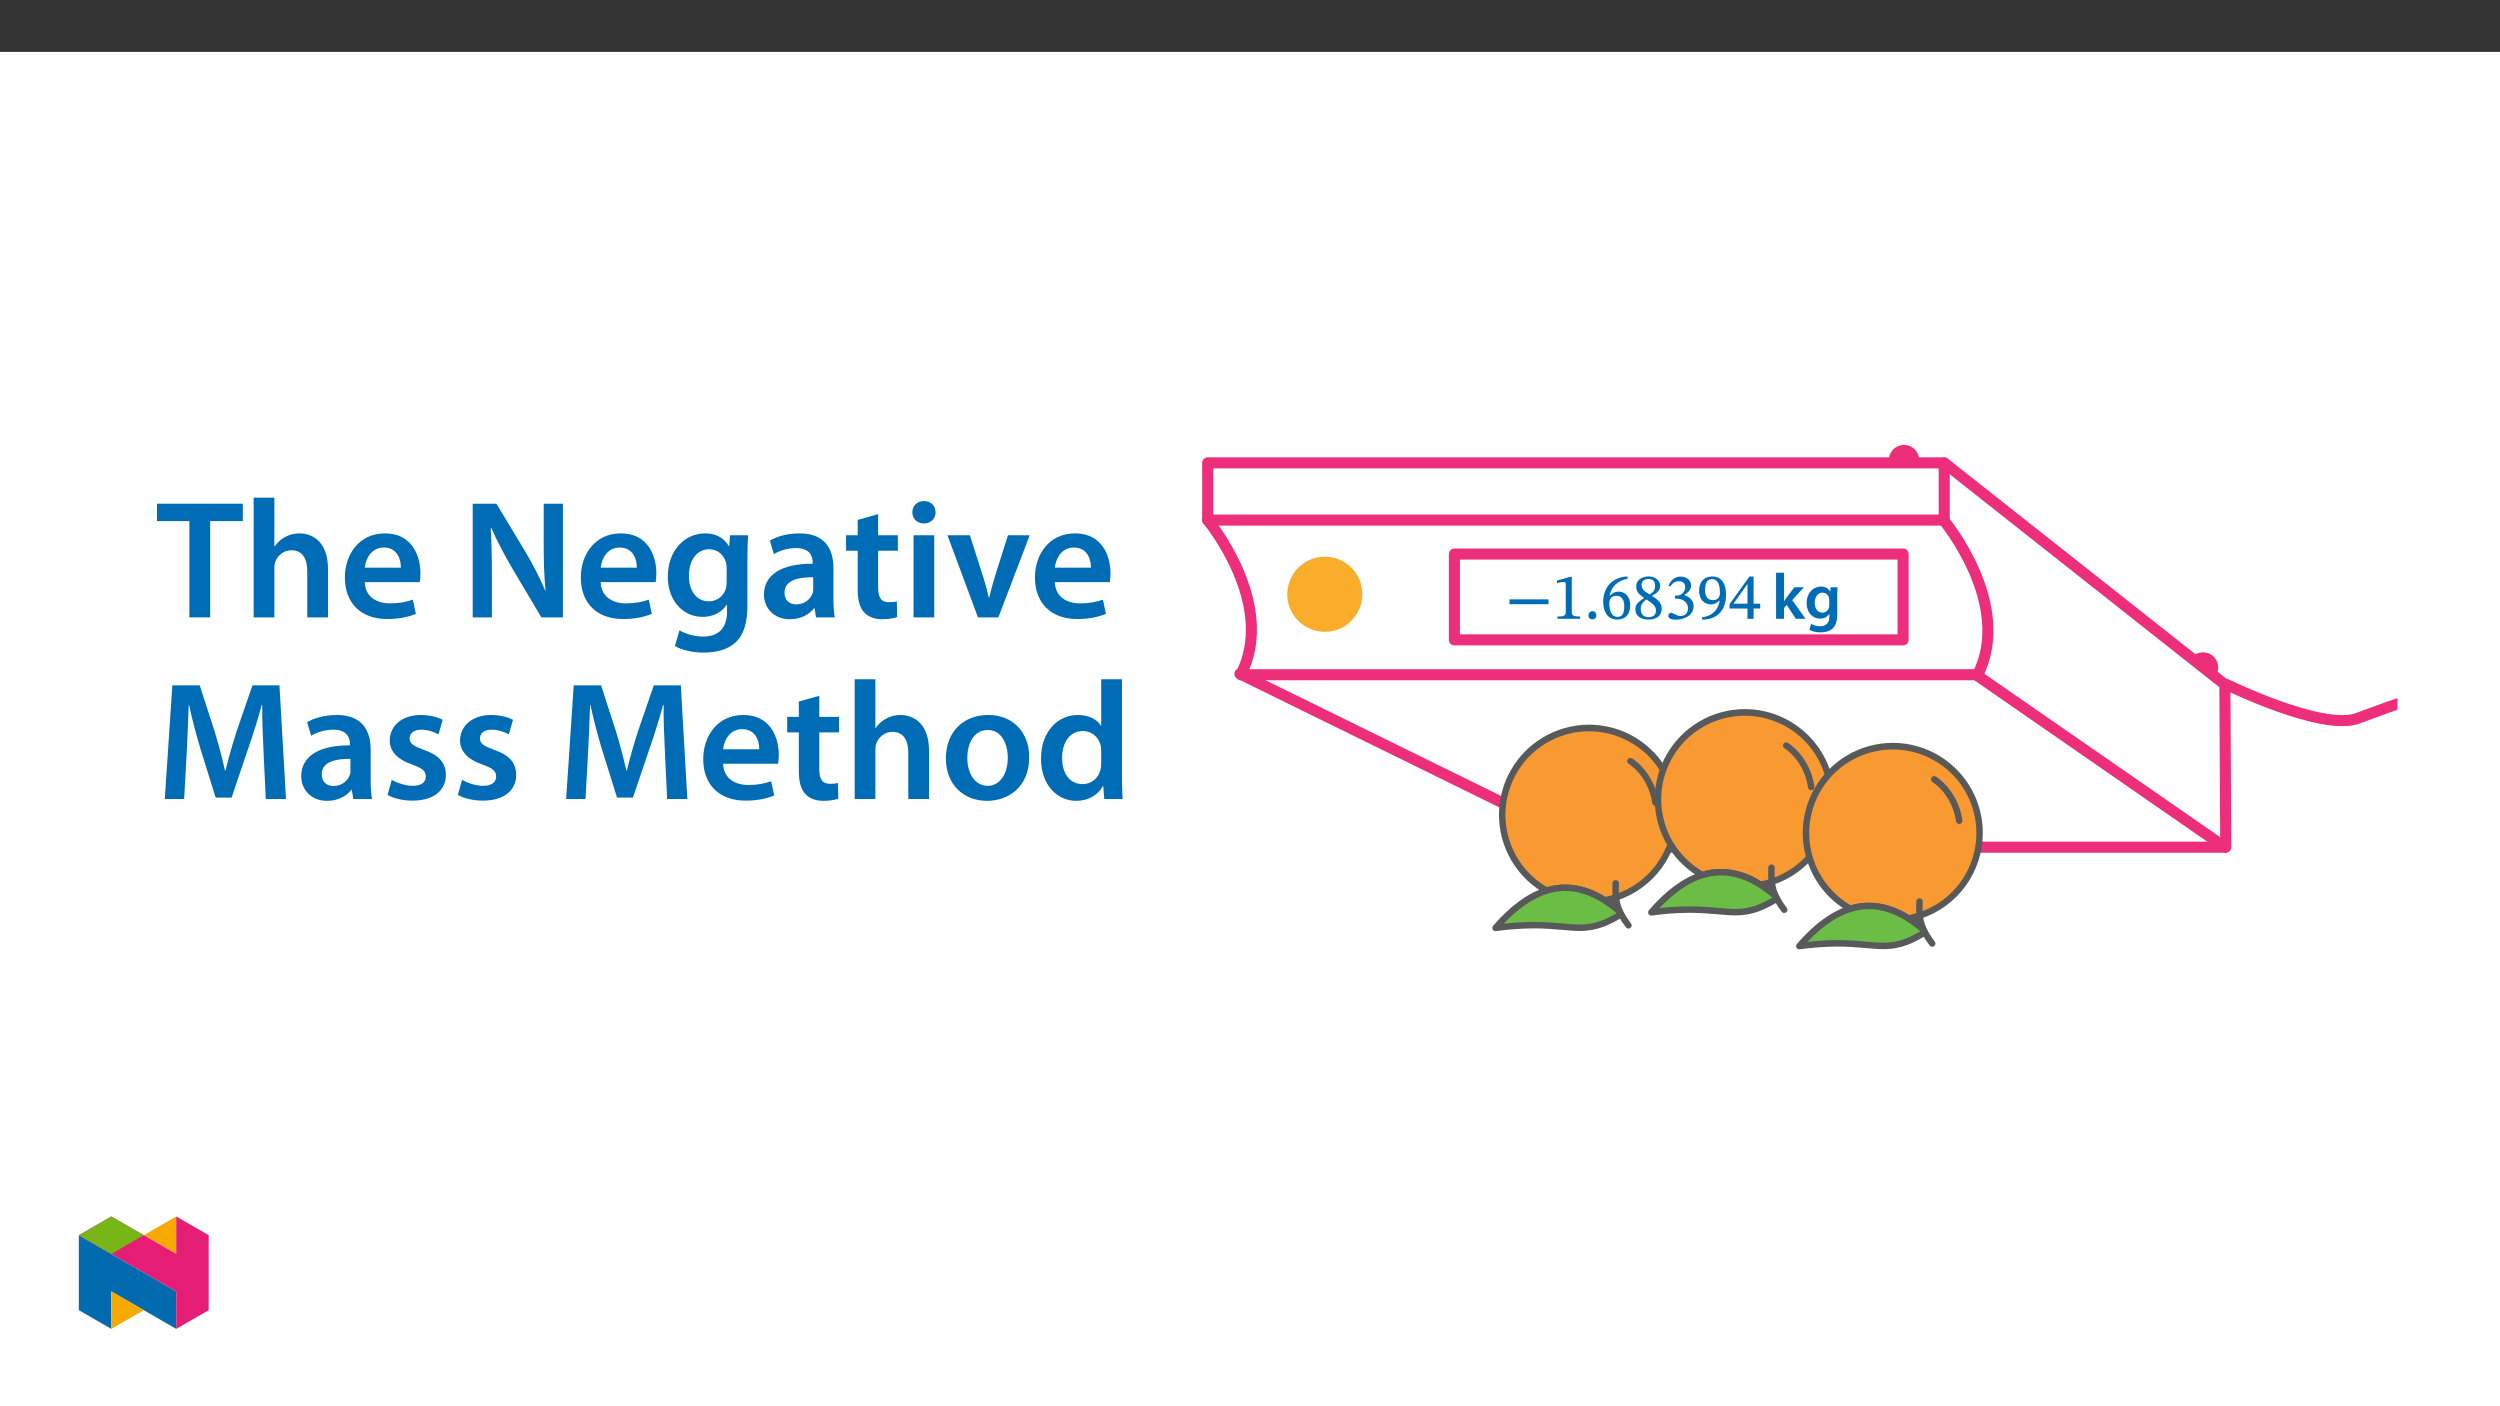 ﻿<?xml version="1.0" encoding="utf-8"?>
<svg xmlns="http://www.w3.org/2000/svg" xmlns:xlink="http://www.w3.org/1999/xlink" viewBox="0 0 960 540" version="1.1">
  <rect x="0" y="0" width="960" height="540" fill="#333333" stroke="none"/>
  <defs>
    <g>
      <symbol overflow="visible" id="glyph0-0">
        <path style="stroke:none;" d="M 8.016 -4.312 L 8.016 -4.703 C 8.016 -7.422 12.031 -9.359 12.031 -13.031 C 12.031 -15.609 9.812 -16.844 7.375 -16.844 C 4.859 -16.844 3.062 -15.312 3.062 -13.297 C 3.062 -12.125 3.609 -11.484 4.406 -11.484 C 5 -11.484 5.578 -11.875 5.578 -12.656 C 5.578 -13.594 5.062 -13.625 5.062 -14.453 C 5.062 -15.219 5.672 -15.719 7.141 -15.719 C 8.734 -15.719 9.656 -14.922 9.656 -12.953 C 9.656 -9.109 6.906 -8.188 6.906 -4.953 L 6.906 -4.234 L 8.016 -4.234 Z M 8.969 -1.266 C 8.969 -2.047 8.391 -2.844 7.516 -2.844 C 6.594 -2.844 5.984 -2.062 5.984 -1.266 C 5.984 -0.453 6.531 0.203 7.5 0.203 C 8.391 0.203 8.969 -0.469 8.969 -1.266 Z M 14.875 4.141 L 14.875 -19.719 L 0.172 -19.719 L 0.172 4.203 L 14.875 4.203 Z M 13.531 2.719 L 1.562 2.719 L 1.562 -18.281 L 13.453 -18.281 L 13.453 2.719 Z M 13.531 2.719 " />
      </symbol>
      <symbol overflow="visible" id="glyph0-1">
        <path style="stroke:none;" d="M 16.438 -5.672 L 16.438 -7.469 L 1.469 -7.469 L 1.469 -5.609 L 16.438 -5.609 Z M 16.438 -5.672 " />
      </symbol>
      <symbol overflow="visible" id="glyph0-2">
        <path style="stroke:none;" d="M 10.656 -0.078 L 10.656 -0.875 C 8.312 -0.875 7.453 -1.219 7.453 -2.438 L 7.453 -16.094 L 6.672 -16.094 L 1.766 -14.688 L 1.766 -13.703 C 2.609 -13.969 3.891 -14.125 4.391 -14.125 C 5 -14.125 5.125 -13.844 5.125 -12.969 L 5.125 -2.438 C 5.125 -1.203 4.328 -0.875 1.922 -0.875 L 1.922 0 L 10.656 0 Z M 10.656 -0.078 " />
      </symbol>
      <symbol overflow="visible" id="glyph0-3">
        <path style="stroke:none;" d="M 4.578 -1.297 C 4.578 -2.109 4.016 -2.938 3.062 -2.938 C 2.141 -2.938 1.516 -2.141 1.516 -1.312 C 1.516 -0.469 2.062 0.203 3.031 0.203 C 4.016 0.203 4.578 -0.516 4.578 -1.297 Z M 4.578 -1.297 " />
      </symbol>
      <symbol overflow="visible" id="glyph0-4">
        <path style="stroke:none;" d="M 10.344 -16.266 C 4.984 -16.047 1.047 -12.484 1.047 -6.469 C 1.047 -2.812 2.734 0.297 6.453 0.297 C 9.594 0.297 11.438 -1.75 11.438 -5.125 C 11.438 -8.391 9.609 -10.453 6.906 -10.453 C 5.609 -10.453 4.625 -9.891 3.641 -8.922 L 3.531 -8.938 C 4.156 -12.484 6.906 -14.844 10.438 -15.359 L 10.359 -16.266 Z M 9.141 -4.938 C 9.141 -1.766 8.219 -0.75 6.547 -0.75 C 4.391 -0.75 3.406 -2.859 3.406 -5.953 C 3.406 -8.125 4.703 -8.844 6.156 -8.844 C 8.219 -8.844 9.141 -7.172 9.141 -4.938 Z M 9.141 -4.938 " />
      </symbol>
      <symbol overflow="visible" id="glyph0-5">
        <path style="stroke:none;" d="M 11.203 -3.812 C 11.203 -5.797 10.281 -7.078 7.391 -8.844 L 7.391 -8.797 C 9.688 -10.062 10.609 -10.938 10.609 -12.75 C 10.609 -14.719 8.672 -16.281 6.203 -16.281 C 3.469 -16.281 1.391 -14.766 1.391 -12.5 C 1.391 -10.812 1.969 -9.734 4.484 -7.969 L 4.484 -8.016 C 2.188 -6.469 1.078 -5.609 1.078 -3.609 C 1.078 -1.078 3.234 0.297 6.125 0.297 C 9.094 0.297 11.203 -1.203 11.203 -3.812 Z M 8.641 -12.797 C 8.641 -11.203 8.172 -10.312 6.578 -9.344 C 4.391 -10.656 3.469 -11.484 3.469 -12.953 C 3.469 -14.469 4.453 -15.297 6.156 -15.297 C 7.75 -15.297 8.641 -14.453 8.641 -12.797 Z M 5.25 -7.5 C 8.266 -5.547 8.984 -4.688 8.984 -3.094 C 8.984 -1.391 7.766 -0.641 6.219 -0.641 C 4.328 -0.641 3.141 -1.562 3.141 -3.812 C 3.141 -5.531 3.906 -6.344 5.312 -7.469 Z M 5.25 -7.5 " />
      </symbol>
      <symbol overflow="visible" id="glyph0-6">
        <path style="stroke:none;" d="M 2.172 -12.422 C 3.016 -13.75 3.906 -14.422 5.406 -14.422 C 6.953 -14.422 7.875 -13.656 7.875 -12.172 C 7.875 -10.156 6.172 -8.891 4.484 -8.891 L 3.938 -8.891 L 3.938 -7.766 L 4.516 -7.766 C 6.906 -7.766 8.938 -6.375 8.938 -4.156 C 8.938 -1.719 7.5 -1.094 5.922 -1.094 C 5.328 -1.094 5 -1.172 3.938 -1.719 C 3.062 -2.172 2.844 -2.312 2.438 -2.312 C 1.797 -2.312 1.391 -1.641 1.391 -1.125 C 1.391 -0.469 2.016 0.328 4.266 0.328 C 7.891 0.328 11.109 -1.5 11.109 -4.906 C 11.109 -7.125 9.391 -8.547 7.453 -9.141 L 7.453 -9.094 C 8.984 -10.094 10.141 -11.062 10.141 -12.781 C 10.141 -14.672 8.625 -16.219 6.078 -16.219 C 4.031 -16.219 2.422 -14.969 1.5 -12.75 L 2.141 -12.375 Z M 2.172 -12.422 " />
      </symbol>
      <symbol overflow="visible" id="glyph0-7">
        <path style="stroke:none;" d="M 2.109 0.328 C 7.625 0.281 11.25 -2.969 11.25 -9.391 C 11.25 -13.078 9.688 -16.266 5.984 -16.266 C 2.844 -16.266 0.891 -14.203 0.891 -10.828 C 0.891 -7.547 2.734 -5.531 5.453 -5.531 C 6.703 -5.531 7.625 -6.078 8.719 -7.047 L 8.797 -7.047 C 8.25 -3.094 5.5 -0.969 2 -0.578 L 2.062 0.344 Z M 3.188 -10.984 C 3.188 -14.172 4.266 -15.25 5.875 -15.25 C 8.062 -15.25 8.891 -13.094 8.891 -9.984 C 8.891 -7.844 7.641 -7.172 6.203 -7.172 C 4.141 -7.172 3.188 -8.672 3.188 -10.984 Z M 3.188 -10.984 " />
      </symbol>
      <symbol overflow="visible" id="glyph0-8">
        <path style="stroke:none;" d="M 12.031 -4.016 L 12.031 -5.828 L 9.484 -5.828 L 9.484 -16.234 L 7.891 -16.234 L 0.25 -5.625 L 0.25 -3.938 L 7.141 -3.938 L 7.141 0 L 9.484 0 L 9.484 -3.938 L 12.031 -3.938 Z M 7.219 -5.828 L 1.75 -5.828 L 1.75 -5.797 L 7.125 -13.344 L 7.141 -13.344 L 7.141 -5.828 Z M 7.219 -5.828 " />
      </symbol>
      <symbol overflow="visible" id="glyph1-0">
        <path style="stroke:none;" d="M 0 0 L 12.453 0 L 12.453 -17.438 L 0 -17.438 Z M 6.219 -9.844 L 2 -16.188 L 10.453 -16.188 Z M 6.969 -8.719 L 11.203 -15.062 L 11.203 -2.359 Z M 2 -1.25 L 6.219 -7.594 L 10.453 -1.25 Z M 1.25 -15.062 L 5.484 -8.719 L 1.25 -2.359 Z M 1.25 -15.062 " />
      </symbol>
      <symbol overflow="visible" id="glyph1-1">
        <path style="stroke:none;" d="M 4.703 -17.688 L 1.641 -17.688 L 1.641 0 L 4.703 0 L 4.703 -4.141 L 5.734 -5.359 L 9.219 0 L 12.969 0 L 7.844 -7.172 L 12.359 -12.125 L 8.672 -12.125 L 5.703 -8.219 C 5.406 -7.797 5.062 -7.266 4.75 -6.797 L 4.703 -6.797 Z M 4.703 -17.688 " />
      </symbol>
      <symbol overflow="visible" id="glyph1-2">
        <path style="stroke:none;" d="M 12.625 -8.641 C 12.625 -10.312 12.672 -11.312 12.734 -12.125 L 10.062 -12.125 L 9.938 -10.516 L 9.891 -10.516 C 9.312 -11.5 8.25 -12.406 6.375 -12.406 C 3.469 -12.406 0.875 -9.984 0.875 -6 C 0.875 -2.562 3.016 -0.078 6.031 -0.078 C 7.641 -0.078 8.859 -0.797 9.562 -1.875 L 9.609 -1.875 L 9.609 -0.828 C 9.609 1.797 8.125 2.844 6.125 2.844 C 4.656 2.844 3.359 2.359 2.594 1.922 L 1.922 4.234 C 2.969 4.859 4.609 5.203 6.156 5.203 C 7.828 5.203 9.594 4.859 10.828 3.734 C 12.109 2.594 12.625 0.766 12.625 -1.766 Z M 9.562 -5.312 C 9.562 -4.953 9.531 -4.531 9.438 -4.234 C 9.094 -3.109 8.094 -2.359 6.953 -2.359 C 5.031 -2.359 3.984 -4.031 3.984 -6.109 C 3.984 -8.562 5.25 -10.062 6.969 -10.062 C 8.266 -10.062 9.141 -9.219 9.469 -8.094 C 9.531 -7.844 9.562 -7.578 9.562 -7.266 Z M 9.562 -5.312 " />
      </symbol>
      <symbol overflow="visible" id="glyph2-0">
        <path style="stroke:none;" d="M 0 0 L 32.375 0 L 32.375 -45.328 L 0 -45.328 Z M 16.188 -25.578 L 5.188 -42.094 L 27.188 -42.094 Z M 18.125 -22.656 L 29.141 -39.172 L 29.141 -6.156 Z M 5.188 -3.234 L 16.188 -19.75 L 27.188 -3.234 Z M 3.234 -39.172 L 14.25 -22.656 L 3.234 -6.156 Z M 3.234 -39.172 " />
      </symbol>
      <symbol overflow="visible" id="glyph2-1">
        <path style="stroke:none;" d="M 12.953 0 L 20.922 0 L 20.922 -36.969 L 33.469 -36.969 L 33.469 -43.641 L 0.516 -43.641 L 0.516 -36.969 L 12.953 -36.969 Z M 12.953 0 " />
      </symbol>
      <symbol overflow="visible" id="glyph2-2">
        <path style="stroke:none;" d="M 4.281 0 L 12.234 0 L 12.234 -18.906 C 12.234 -19.75 12.297 -20.594 12.562 -21.297 C 13.469 -23.703 15.672 -25.766 18.781 -25.766 C 23.188 -25.766 24.859 -22.281 24.859 -17.734 L 24.859 0 L 32.828 0 L 32.828 -18.578 C 32.828 -28.688 27.188 -32.25 21.828 -32.25 C 19.812 -32.25 17.938 -31.734 16.312 -30.828 C 14.703 -29.984 13.344 -28.75 12.375 -27.266 L 12.234 -27.266 L 12.234 -45.969 L 4.281 -45.969 Z M 4.281 0 " />
      </symbol>
      <symbol overflow="visible" id="glyph2-3">
        <path style="stroke:none;" d="M 31.016 -13.531 C 31.141 -14.25 31.281 -15.406 31.281 -16.906 C 31.281 -23.828 27.906 -32.25 17.672 -32.25 C 7.578 -32.25 2.266 -24.016 2.266 -15.281 C 2.266 -5.641 8.281 0.641 18.516 0.641 C 23.047 0.641 26.812 -0.188 29.531 -1.359 L 28.359 -6.797 C 25.906 -5.953 23.312 -5.375 19.625 -5.375 C 14.5 -5.375 10.094 -7.828 9.906 -13.531 Z M 9.906 -19.094 C 10.234 -22.344 12.297 -26.812 17.219 -26.812 C 22.531 -26.812 23.828 -22.016 23.766 -19.094 Z M 9.906 -19.094 " />
      </symbol>
      <symbol overflow="visible" id="glyph2-4">
        <path style="stroke:none;" d="M 11.906 0 L 11.906 -15.609 C 11.906 -22.797 11.781 -28.562 11.453 -34.188 L 11.719 -34.25 C 13.859 -29.328 16.703 -24.016 19.484 -19.234 L 30.891 0 L 39.172 0 L 39.172 -43.641 L 31.797 -43.641 L 31.797 -28.422 C 31.797 -21.75 31.922 -16.125 32.5 -10.297 L 32.375 -10.297 C 30.375 -15.016 27.781 -20.078 24.922 -24.922 L 13.656 -43.641 L 4.531 -43.641 L 4.531 0 Z M 11.906 0 " />
      </symbol>
      <symbol overflow="visible" id="glyph2-5">
        <path style="stroke:none;" d="M 32.828 -22.469 C 32.828 -26.812 32.953 -29.391 33.094 -31.531 L 26.156 -31.531 L 25.828 -27.328 L 25.703 -27.328 C 24.219 -29.922 21.438 -32.25 16.578 -32.25 C 9 -32.25 2.266 -25.969 2.266 -15.609 C 2.266 -6.672 7.828 -0.188 15.672 -0.188 C 19.875 -0.188 23.047 -2.078 24.859 -4.859 L 25 -4.859 L 25 -2.141 C 25 4.656 21.109 7.375 15.922 7.375 C 12.109 7.375 8.734 6.156 6.734 4.984 L 4.984 11 C 7.703 12.625 11.984 13.531 16 13.531 C 20.328 13.531 24.922 12.625 28.172 9.719 C 31.469 6.734 32.828 2 32.828 -4.594 Z M 24.859 -13.797 C 24.859 -12.891 24.797 -11.781 24.547 -11 C 23.641 -8.094 21.047 -6.156 18.062 -6.156 C 13.078 -6.156 10.359 -10.484 10.359 -15.859 C 10.359 -22.281 13.656 -26.156 18.125 -26.156 C 21.5 -26.156 23.766 -23.953 24.609 -21.047 C 24.797 -20.391 24.859 -19.688 24.859 -18.906 Z M 24.859 -13.797 " />
      </symbol>
      <symbol overflow="visible" id="glyph2-6">
        <path style="stroke:none;" d="M 28.75 -18.906 C 28.75 -25.828 25.828 -32.25 15.734 -32.25 C 10.75 -32.25 6.672 -30.891 4.344 -29.469 L 5.891 -24.281 C 8.031 -25.641 11.266 -26.609 14.375 -26.609 C 19.938 -26.609 20.781 -23.188 20.781 -21.109 L 20.781 -20.594 C 9.125 -20.656 2.078 -16.578 2.078 -8.672 C 2.078 -3.891 5.641 0.719 11.984 0.719 C 16.125 0.719 19.422 -1.031 21.297 -3.5 L 21.5 -3.5 L 22.078 0 L 29.266 0 C 28.875 -1.938 28.75 -4.734 28.75 -7.578 Z M 20.984 -11.078 C 20.984 -10.484 20.984 -9.906 20.781 -9.328 C 20 -7.062 17.734 -4.984 14.5 -4.984 C 11.984 -4.984 9.969 -6.406 9.969 -9.516 C 9.969 -14.312 15.344 -15.469 20.984 -15.406 Z M 20.984 -11.078 " />
      </symbol>
      <symbol overflow="visible" id="glyph2-7">
        <path style="stroke:none;" d="M 5.562 -37.422 L 5.562 -31.531 L 1.094 -31.531 L 1.094 -25.578 L 5.562 -25.578 L 5.562 -10.75 C 5.562 -6.609 6.344 -3.688 8.094 -1.875 C 9.578 -0.266 11.984 0.719 14.953 0.719 C 17.422 0.719 19.547 0.328 20.719 -0.125 L 20.594 -6.156 C 19.688 -5.891 18.906 -5.828 17.484 -5.828 C 14.438 -5.828 13.406 -7.766 13.406 -11.656 L 13.406 -25.578 L 20.984 -25.578 L 20.984 -31.531 L 13.406 -31.531 L 13.406 -39.625 Z M 5.562 -37.422 " />
      </symbol>
      <symbol overflow="visible" id="glyph2-8">
        <path style="stroke:none;" d="M 12.234 0 L 12.234 -31.531 L 4.281 -31.531 L 4.281 0 Z M 8.281 -44.672 C 5.641 -44.672 3.812 -42.797 3.812 -40.344 C 3.812 -38.016 5.562 -36.062 8.219 -36.062 C 11 -36.062 12.75 -38.016 12.75 -40.344 C 12.688 -42.797 11 -44.672 8.281 -44.672 Z M 8.281 -44.672 " />
      </symbol>
      <symbol overflow="visible" id="glyph2-9">
        <path style="stroke:none;" d="M 0.719 -31.531 L 12.438 0 L 20.266 0 L 32.312 -31.531 L 23.953 -31.531 L 18.906 -15.547 C 18.062 -12.688 17.359 -10.234 16.766 -7.641 L 16.578 -7.641 C 16 -10.234 15.344 -12.75 14.438 -15.547 L 9.328 -31.531 Z M 0.719 -31.531 " />
      </symbol>
      <symbol overflow="visible" id="glyph2-10">
        <path style="stroke:none;" d="M 42.281 0 L 50.047 0 L 47.531 -43.641 L 37.172 -43.641 L 31.141 -26.156 C 29.469 -21.047 27.969 -15.672 26.812 -10.938 L 26.609 -10.938 C 25.516 -15.797 24.156 -20.984 22.594 -26.094 L 16.906 -43.641 L 6.406 -43.641 L 3.5 0 L 10.938 0 L 11.906 -17.547 C 12.234 -23.5 12.5 -30.438 12.688 -36.125 L 12.828 -36.125 C 13.984 -30.688 15.547 -24.734 17.219 -19.172 L 23.047 -0.516 L 29.141 -0.516 L 35.547 -19.422 C 37.484 -24.922 39.297 -30.828 40.734 -36.125 L 40.922 -36.125 C 40.859 -30.234 41.188 -23.438 41.438 -17.812 Z M 42.281 0 " />
      </symbol>
      <symbol overflow="visible" id="glyph2-11">
        <path style="stroke:none;" d="M 2.328 -1.547 C 4.656 -0.266 8.094 0.641 11.906 0.641 C 20.266 0.641 24.734 -3.5 24.734 -9.266 C 24.672 -13.922 22.078 -16.828 16.312 -18.844 C 12.297 -20.328 10.812 -21.234 10.812 -23.25 C 10.812 -25.188 12.375 -26.609 15.219 -26.609 C 18 -26.609 20.594 -25.578 21.891 -24.797 L 23.5 -30.375 C 21.625 -31.406 18.578 -32.25 15.094 -32.25 C 7.766 -32.25 3.172 -27.969 3.172 -22.406 C 3.172 -18.641 5.703 -15.281 11.844 -13.203 C 15.734 -11.781 17.031 -10.75 17.031 -8.609 C 17.031 -6.547 15.469 -5.047 11.984 -5.047 C 9.125 -5.047 5.703 -6.281 3.953 -7.375 Z M 2.328 -1.547 " />
      </symbol>
      <symbol overflow="visible" id="glyph2-12">
        <path style="stroke:none;" d="M 18.578 -32.25 C 9.062 -32.25 2.266 -25.906 2.266 -15.547 C 2.266 -5.375 9.188 0.719 18.062 0.719 C 26.094 0.719 34.25 -4.469 34.25 -16.062 C 34.25 -25.641 27.969 -32.25 18.578 -32.25 Z M 18.391 -26.484 C 23.828 -26.484 26.031 -20.781 26.031 -15.859 C 26.031 -9.453 22.859 -5.047 18.328 -5.047 C 13.531 -5.047 10.484 -9.641 10.484 -15.734 C 10.484 -20.984 12.75 -26.484 18.391 -26.484 Z M 18.391 -26.484 " />
      </symbol>
      <symbol overflow="visible" id="glyph2-13">
        <path style="stroke:none;" d="M 25.375 -45.969 L 25.375 -28.172 L 25.25 -28.172 C 23.828 -30.5 20.719 -32.25 16.375 -32.25 C 8.812 -32.25 2.203 -25.969 2.266 -15.406 C 2.266 -5.703 8.219 0.719 15.797 0.719 C 20.328 0.719 24.156 -1.484 26.031 -4.984 L 26.156 -4.984 L 26.547 0 L 33.609 0 C 33.469 -2.141 33.344 -5.641 33.344 -8.875 L 33.344 -45.969 Z M 25.375 -13.656 C 25.375 -12.828 25.312 -12.047 25.125 -11.328 C 24.344 -7.906 21.5 -5.703 18.266 -5.703 C 13.203 -5.703 10.359 -9.906 10.359 -15.734 C 10.359 -21.562 13.203 -26.094 18.328 -26.094 C 21.953 -26.094 24.469 -23.562 25.188 -20.531 C 25.312 -19.875 25.375 -19.031 25.375 -18.391 Z M 25.375 -13.656 " />
      </symbol>
    </g>
    <clipPath id="clip1">
      <path d="M 852 260 L 920.633 260 L 920.633 286 L 852 286 Z M 852 260 " />
    </clipPath>
    <clipPath id="clip2">
      <path d="M 30.277 474 L 68 474 L 68 510.301 L 30.277 510.301 Z M 30.277 474 " />
    </clipPath>
    <clipPath id="clip3">
      <path d="M 42 495 L 56 495 L 56 510.301 L 42 510.301 Z M 42 495 " />
    </clipPath>
    <clipPath id="clip4">
      <path d="M 55 467.125 L 68 467.125 L 68 482 L 55 482 Z M 55 467.125 " />
    </clipPath>
    <clipPath id="clip5">
      <path d="M 30.277 467.125 L 80.133 467.125 L 80.133 510.301 L 30.277 510.301 Z M 30.277 467.125 " />
    </clipPath>
    <clipPath id="clip6">
      <path d="M 30.277 467.125 L 56 467.125 L 56 482 L 30.277 482 Z M 30.277 467.125 " />
    </clipPath>
  </defs>
  <g id="surface1">
    <path style=" stroke:none;fill-rule:nonzero;fill:rgb(100%,100%,100%);fill-opacity:1;" d="M 0 559.926 L 960 559.926 L 960 19.926 L 0 19.926 Z M 0 559.926 " />
    <path style="fill:none;stroke-width:5;stroke-linecap:round;stroke-linejoin:round;stroke:rgb(92.899%,17.999%,47.8%);stroke-opacity:1;stroke-miterlimit:4;" d="M 34.5 247.28 L 367.23 247.28 L 367.23 221.434 L 34.5 221.434 Z M 34.5 247.28 " transform="matrix(0.85,0,0,-0.85,434.433,387.926)" />
    <path style="fill:none;stroke-width:5;stroke-linecap:round;stroke-linejoin:round;stroke:rgb(92.899%,17.999%,47.8%);stroke-opacity:1;stroke-miterlimit:4;" d="M 145.947 206.089 L 348.654 206.089 L 348.654 167.326 L 145.947 167.326 Z M 145.947 206.089 " transform="matrix(0.85,0,0,-0.85,434.433,387.926)" />
    <path style="fill:none;stroke-width:5;stroke-linecap:round;stroke-linejoin:round;stroke:rgb(92.899%,17.999%,47.8%);stroke-opacity:1;stroke-miterlimit:4;" d="M 0.001 -0.002 L -333.538 -0.002 C -316.98 31.9 -348.478 69.855 -348.478 69.855 " transform="matrix(0.85,0,0,-0.85,759.964,259.084)" />
    <path style="fill:none;stroke-width:5;stroke-linecap:round;stroke-linejoin:round;stroke:rgb(92.899%,17.999%,47.8%);stroke-opacity:1;stroke-miterlimit:4;" d="M -0.001 -0.002 C -0.001 -0.002 31.498 -37.957 14.94 -69.855 L 126.842 -147.387 " transform="matrix(0.85,0,0,-0.85,746.579,200.049)" />
    <path style="fill:none;stroke-width:5;stroke-linecap:round;stroke-linejoin:round;stroke:rgb(92.899%,17.999%,47.8%);stroke-opacity:1;stroke-miterlimit:4;" d="M -0.001 -0.001 L 159.498 -78.337 L 445.389 -78.337 L 444.985 -4.845 L 318.193 95.298 " transform="matrix(0.85,0,0,-0.85,476.114,258.741)" />
    <g clip-path="url(#clip1)" clip-rule="nonzero">
      <path style="fill:none;stroke-width:5;stroke-linecap:round;stroke-linejoin:round;stroke:rgb(92.899%,17.999%,47.8%);stroke-opacity:1;stroke-miterlimit:4;" d="M 0 0 C 0 0 42.804 -20.997 58.953 -15.344 C 75.106 -9.692 104.987 4.04 122.753 -8.074 C 140.52 -20.188 137.634 -28.598 162.67 -22.137 " transform="matrix(0.85,0,0,-0.85,855.039,262.86)" />
    </g>
    <path style=" stroke:none;fill-rule:nonzero;fill:rgb(92.899%,17.999%,47.8%);fill-opacity:1;" d="M 725.297 176.711 C 725.289 173.488 727.891 170.867 731.113 170.855 C 734.336 170.844 736.957 173.449 736.969 176.672 L 736.969 176.711 " />
    <path style=" stroke:none;fill-rule:nonzero;fill:rgb(92.899%,17.999%,47.8%);fill-opacity:1;" d="M 841.492 252.574 C 843.562 250.105 847.246 249.781 849.715 251.855 C 852.18 253.926 852.504 257.605 850.434 260.074 C 850.426 260.082 850.422 260.086 850.414 260.094 " />
    <path style=" stroke:none;fill-rule:nonzero;fill:rgb(98%,67.499%,16.899%);fill-opacity:1;" d="M 508.723 213.777 C 516.684 213.777 523.137 220.23 523.137 228.191 C 523.137 236.156 516.684 242.609 508.723 242.609 C 500.758 242.609 494.305 236.156 494.305 228.191 C 494.305 220.23 500.758 213.777 508.723 213.777 " />
    <path style=" stroke:none;fill-rule:nonzero;fill:rgb(96.899%,59.999%,19.6%);fill-opacity:1;" d="M 576.859 312.883 C 576.879 294.477 591.82 279.574 610.227 279.598 C 628.633 279.617 643.535 294.559 643.512 312.965 C 643.492 327.367 634.227 340.129 620.535 344.602 C 619.109 345.07 617.652 345.438 616.176 345.703 C 608.844 341.051 601.406 339.691 593.887 341.992 C 583.363 336.086 576.848 324.953 576.859 312.883 " />
    <path style=" stroke:none;fill-rule:nonzero;fill:rgb(34.499%,34.9%,35.699%);fill-opacity:1;" d="M 616.422 344.398 C 617.684 344.148 618.926 343.824 620.148 343.426 C 636.996 337.926 646.195 319.809 640.695 302.957 C 635.195 286.109 617.078 276.91 600.23 282.41 C 583.379 287.91 574.18 306.027 579.68 322.879 C 582.125 330.363 587.238 336.691 594.047 340.652 C 596.328 339.996 598.691 339.664 601.066 339.656 C 606.527 339.766 611.852 341.41 616.422 344.398 M 610.184 278.273 C 629.301 278.301 644.777 293.82 644.75 312.938 C 644.73 327.883 635.121 341.125 620.918 345.781 C 619.438 346.266 617.93 346.648 616.395 346.926 C 616.09 346.98 615.773 346.918 615.512 346.75 C 610.688 343.688 605.828 342.133 601.066 342.133 C 598.758 342.141 596.457 342.492 594.25 343.176 C 593.926 343.277 593.578 343.238 593.281 343.07 C 576.613 333.711 570.691 312.605 580.055 295.938 C 586.176 285.043 597.691 278.293 610.184 278.273 Z M 610.184 278.273 " />
    <path style=" stroke:none;fill-rule:nonzero;fill:rgb(34.499%,34.9%,35.699%);fill-opacity:1;" d="M 622.52 349.832 C 622.977 349.832 623.395 350.082 623.609 350.484 C 624.41 351.922 625.316 353.293 626.324 354.594 C 626.734 355.141 626.625 355.918 626.078 356.332 C 625.531 356.742 624.754 356.629 624.344 356.082 L 624.34 356.078 C 623.258 354.68 622.285 353.203 621.426 351.656 C 621.102 351.055 621.332 350.305 621.934 349.98 C 622.113 349.883 622.312 349.832 622.52 349.832 " />
    <path style=" stroke:none;fill-rule:nonzero;fill:rgb(34.499%,34.9%,35.699%);fill-opacity:1;" d="M 620.438 337.941 C 620.453 337.941 620.473 337.941 620.492 337.941 C 621.176 337.973 621.707 338.551 621.676 339.234 C 621.574 340.98 621.602 342.73 621.766 344.469 C 621.93 346.258 622.41 348 623.176 349.621 C 623.465 350.242 623.199 350.98 622.582 351.273 C 621.965 351.562 621.23 351.297 620.938 350.684 C 620.051 348.809 619.5 346.797 619.301 344.734 C 619.125 342.871 619.09 340.996 619.199 339.125 C 619.227 338.461 619.773 337.941 620.438 337.941 " />
    <path style=" stroke:none;fill-rule:nonzero;fill:rgb(34.499%,34.9%,35.699%);fill-opacity:1;" d="M 626.09 291.059 C 626.332 291.059 626.57 291.129 626.77 291.262 C 632.891 295.289 636.273 302.602 636.91 308.055 C 636.988 308.738 636.5 309.352 635.82 309.426 C 635.145 309.5 634.535 309.02 634.449 308.344 C 633.879 303.457 630.859 296.922 625.41 293.332 C 624.836 292.953 624.68 292.188 625.055 291.613 C 625.285 291.266 625.672 291.055 626.09 291.059 Z M 626.09 291.059 " />
    <path style=" stroke:none;fill-rule:nonzero;fill:rgb(42.4%,74.1%,27.1%);fill-opacity:1;" d="M 574.281 356.332 C 580.867 348.676 587.406 343.977 593.887 341.992 C 601.406 339.691 608.848 341.051 616.176 345.703 C 618.25 347.035 620.215 348.52 622.055 350.152 C 622.199 350.457 622.352 350.766 622.52 351.07 C 617.707 353.871 612.75 356.816 604.055 356.176 C 595.152 355.52 588.828 354.41 574.281 356.332 " />
    <path style=" stroke:none;fill-rule:nonzero;fill:rgb(34.499%,34.9%,35.699%);fill-opacity:1;" d="M 620.754 350.664 C 619.102 349.234 617.352 347.93 615.512 346.75 C 610.688 343.688 605.828 342.137 601.066 342.137 C 598.758 342.141 596.457 342.492 594.25 343.176 C 588.664 344.887 583.008 348.758 577.41 354.703 C 581.25 354.262 585.109 354.031 588.977 354.02 C 593.148 354.02 596.586 354.312 600.23 354.621 C 601.492 354.73 602.797 354.84 604.145 354.941 C 604.914 354.996 605.672 355.027 606.406 355.027 C 612.723 355.027 616.879 352.898 620.754 350.664 M 601.066 339.656 C 606.305 339.656 611.613 341.34 616.84 344.66 C 618.844 345.93 618.879 344.473 620.879 346.23 C 621.012 346.344 623.109 349.477 623.18 349.633 C 623.32 349.934 623.457 350.207 623.605 350.477 C 623.93 351.066 623.723 351.805 623.145 352.141 L 622.996 352.23 C 618.539 354.824 613.934 357.504 606.406 357.504 C 605.613 357.504 604.793 357.473 603.965 357.41 C 602.602 357.312 601.289 357.199 600.02 357.09 C 596.43 356.785 593.039 356.496 588.977 356.496 C 584.113 356.527 579.258 356.883 574.441 357.562 C 573.766 357.652 573.141 357.176 573.051 356.496 C 573.004 356.145 573.109 355.793 573.34 355.527 C 579.961 347.832 586.754 342.879 593.527 340.805 C 595.969 340.051 598.512 339.664 601.066 339.656 Z M 601.066 339.656 " />
    <path style=" stroke:none;fill-rule:nonzero;fill:rgb(96.899%,59.999%,19.6%);fill-opacity:1;" d="M 636.676 306.898 C 636.699 288.496 651.637 273.59 670.043 273.613 C 688.449 273.637 703.352 288.578 703.328 306.984 C 703.312 321.387 694.043 334.148 680.352 338.621 C 678.926 339.09 677.473 339.457 675.996 339.723 C 668.664 335.07 661.227 333.711 653.707 336.012 C 643.18 330.102 636.668 318.969 636.676 306.898 " />
    <path style=" stroke:none;fill-rule:nonzero;fill:rgb(34.499%,34.9%,35.699%);fill-opacity:1;" d="M 676.242 338.414 C 677.5 338.168 678.746 337.844 679.965 337.441 C 696.816 331.941 706.016 313.824 700.516 296.977 C 695.016 280.129 676.895 270.93 660.047 276.43 C 643.199 281.93 634 300.047 639.5 316.895 C 641.945 324.383 647.055 330.711 653.863 334.672 C 656.148 334.016 658.512 333.68 660.887 333.676 C 666.348 333.785 671.668 335.426 676.242 338.414 Z M 670.004 272.293 C 689.121 272.316 704.594 287.836 704.57 306.953 C 704.551 321.898 694.938 335.145 680.738 339.801 C 679.258 340.285 677.746 340.664 676.215 340.941 C 675.906 340.996 675.594 340.938 675.332 340.77 C 670.504 337.707 665.645 336.152 660.887 336.152 C 658.574 336.16 656.277 336.512 654.07 337.195 C 653.746 337.293 653.395 337.258 653.102 337.09 C 636.43 327.727 630.508 306.625 639.871 289.957 C 645.992 279.062 657.508 272.312 670.004 272.293 Z M 670.004 272.293 " />
    <path style=" stroke:none;fill-rule:nonzero;fill:rgb(34.499%,34.9%,35.699%);fill-opacity:1;" d="M 682.336 343.852 C 682.793 343.848 683.211 344.102 683.43 344.504 C 684.23 345.938 685.137 347.312 686.141 348.613 C 686.551 349.16 686.438 349.938 685.891 350.348 C 685.344 350.758 684.566 350.645 684.156 350.098 C 683.078 348.699 682.105 347.219 681.246 345.676 C 680.922 345.07 681.148 344.32 681.75 343.996 C 681.93 343.902 682.133 343.852 682.336 343.852 " />
    <path style=" stroke:none;fill-rule:nonzero;fill:rgb(34.499%,34.9%,35.699%);fill-opacity:1;" d="M 680.254 331.957 C 680.273 331.957 680.289 331.957 680.309 331.961 C 680.992 331.988 681.523 332.57 681.492 333.25 C 681.391 334.996 681.422 336.746 681.582 338.488 C 681.75 340.273 682.227 342.02 682.992 343.641 C 683.285 344.262 683.023 345 682.402 345.293 C 681.785 345.582 681.047 345.32 680.754 344.699 C 679.871 342.828 679.316 340.816 679.121 338.754 C 678.945 336.887 678.91 335.012 679.016 333.145 C 679.047 332.48 679.59 331.957 680.254 331.957 " />
    <path style=" stroke:none;fill-rule:nonzero;fill:rgb(34.499%,34.9%,35.699%);fill-opacity:1;" d="M 685.91 285.074 C 686.148 285.074 686.387 285.145 686.59 285.281 C 692.707 289.309 696.09 296.617 696.73 302.074 C 696.805 302.754 696.316 303.367 695.637 303.445 C 694.961 303.52 694.352 303.039 694.27 302.363 C 693.695 297.477 690.68 290.941 685.227 287.352 C 684.652 286.973 684.496 286.203 684.871 285.633 C 685.102 285.285 685.492 285.074 685.91 285.074 Z M 685.91 285.074 " />
    <path style=" stroke:none;fill-rule:nonzero;fill:rgb(42.4%,74.1%,27.1%);fill-opacity:1;" d="M 634.098 350.352 C 640.688 342.695 647.227 337.992 653.707 336.012 C 661.227 333.711 668.664 335.07 675.996 339.723 C 678.066 341.051 680.031 342.539 681.875 344.172 C 682.016 344.477 682.168 344.785 682.336 345.09 C 677.523 347.891 672.57 350.832 663.875 350.195 C 654.973 349.539 648.648 348.43 634.098 350.352 " />
    <path style=" stroke:none;fill-rule:nonzero;fill:rgb(34.499%,34.9%,35.699%);fill-opacity:1;" d="M 680.57 344.68 C 678.922 343.254 677.168 341.945 675.332 340.77 C 670.504 337.707 665.645 336.152 660.887 336.152 C 658.574 336.16 656.277 336.512 654.07 337.195 C 648.48 338.906 642.828 342.777 637.23 348.723 C 641.066 348.281 644.93 348.051 648.793 348.035 C 652.965 348.035 656.406 348.332 660.047 348.641 C 661.309 348.75 662.613 348.859 663.965 348.961 C 664.73 349.016 665.492 349.043 666.223 349.043 C 672.539 349.043 676.695 346.914 680.57 344.68 M 660.887 333.676 C 666.125 333.676 671.43 335.359 676.66 338.676 C 678.66 339.949 678.699 339.488 680.699 341.246 C 680.828 341.359 682.926 343.492 682.996 343.648 C 683.137 343.949 683.277 344.227 683.422 344.492 C 683.746 345.082 683.543 345.824 682.961 346.16 L 682.812 346.246 C 678.359 348.84 673.75 351.523 666.223 351.523 C 665.434 351.523 664.609 351.492 663.781 351.43 C 662.418 351.328 661.105 351.219 659.84 351.109 C 656.25 350.805 652.859 350.516 648.793 350.516 C 643.93 350.547 639.074 350.902 634.262 351.582 C 633.582 351.672 632.961 351.191 632.871 350.516 C 632.824 350.164 632.93 349.812 633.16 349.543 C 639.781 341.852 646.57 336.898 653.344 334.824 C 655.785 334.07 658.328 333.684 660.887 333.676 Z M 660.887 333.676 " />
    <path style=" stroke:none;fill-rule:nonzero;fill:rgb(96.899%,59.999%,19.6%);fill-opacity:1;" d="M 693.504 319.859 C 693.527 301.453 708.465 286.551 726.871 286.574 C 745.277 286.598 760.18 301.535 760.156 319.945 C 760.141 334.348 750.871 347.109 737.18 351.582 C 735.754 352.051 734.297 352.418 732.82 352.684 C 725.488 348.031 718.051 346.672 710.535 348.969 C 700.008 343.062 693.496 331.93 693.504 319.859 " />
    <path style=" stroke:none;fill-rule:nonzero;fill:rgb(34.499%,34.9%,35.699%);fill-opacity:1;" d="M 733.066 351.375 C 734.328 351.129 735.574 350.805 736.793 350.402 C 753.641 344.902 762.844 326.785 757.34 309.938 C 751.84 293.09 733.723 283.887 716.875 289.391 C 700.023 294.891 690.824 313.008 696.324 329.855 C 698.77 337.344 703.883 343.672 710.691 347.633 C 712.973 346.977 715.336 346.641 717.711 346.637 C 723.176 346.746 728.496 348.387 733.066 351.375 M 726.832 285.254 C 745.945 285.281 761.422 300.797 761.395 319.914 C 761.375 334.859 751.766 348.105 737.562 352.758 C 736.086 353.242 734.574 353.625 733.043 353.902 C 732.734 353.957 732.418 353.895 732.156 353.73 C 727.332 350.668 722.473 349.113 717.711 349.113 C 715.402 349.121 713.105 349.473 710.898 350.156 C 710.57 350.254 710.223 350.219 709.926 350.051 C 693.258 340.688 687.336 319.586 696.699 302.918 C 702.82 292.023 714.336 285.27 726.832 285.254 " />
    <path style=" stroke:none;fill-rule:nonzero;fill:rgb(34.499%,34.9%,35.699%);fill-opacity:1;" d="M 739.164 356.809 C 739.621 356.809 740.039 357.062 740.254 357.465 C 741.055 358.898 741.965 360.273 742.969 361.574 C 743.379 362.121 743.27 362.898 742.723 363.309 C 742.176 363.719 741.398 363.609 740.988 363.062 L 740.984 363.059 C 739.906 361.656 738.93 360.18 738.07 358.637 C 737.75 358.031 737.977 357.281 738.578 356.957 C 738.758 356.863 738.957 356.812 739.164 356.809 " />
    <path style=" stroke:none;fill-rule:nonzero;fill:rgb(34.499%,34.9%,35.699%);fill-opacity:1;" d="M 737.082 344.918 C 737.098 344.918 737.117 344.918 737.137 344.922 C 737.82 344.949 738.352 345.527 738.32 346.211 C 738.219 347.957 738.25 349.707 738.41 351.449 C 738.574 353.234 739.055 354.98 739.82 356.602 C 740.117 357.219 739.855 357.961 739.234 358.254 C 738.617 358.547 737.879 358.285 737.586 357.668 C 737.582 357.668 737.582 357.664 737.582 357.66 C 736.695 355.789 736.145 353.777 735.949 351.711 C 735.77 349.848 735.738 347.973 735.844 346.105 C 735.875 345.441 736.418 344.918 737.082 344.918 " />
    <path style=" stroke:none;fill-rule:nonzero;fill:rgb(34.499%,34.9%,35.699%);fill-opacity:1;" d="M 742.734 298.035 C 742.977 298.035 743.215 298.105 743.414 298.238 C 749.535 302.27 752.918 309.578 753.555 315.035 C 753.633 315.715 753.145 316.328 752.465 316.406 C 751.789 316.48 751.18 316 751.094 315.324 C 750.523 310.438 747.508 303.898 742.051 300.312 C 741.48 299.934 741.324 299.164 741.699 298.594 C 741.93 298.246 742.32 298.035 742.734 298.035 Z M 742.734 298.035 " />
    <path style=" stroke:none;fill-rule:nonzero;fill:rgb(42.4%,74.1%,27.1%);fill-opacity:1;" d="M 690.926 363.312 C 697.512 355.656 704.055 350.953 710.535 348.969 C 718.051 346.672 725.492 348.031 732.82 352.684 C 734.895 354.012 736.859 355.5 738.703 357.133 C 738.844 357.438 738.996 357.742 739.164 358.051 C 734.352 360.852 729.398 363.793 720.699 363.156 C 711.797 362.5 705.477 361.391 690.926 363.312 " />
    <path style=" stroke:none;fill-rule:nonzero;fill:rgb(34.499%,34.9%,35.699%);fill-opacity:1;" d="M 737.398 357.641 C 735.746 356.215 733.996 354.906 732.156 353.73 C 727.332 350.668 722.473 349.113 717.711 349.113 C 715.402 349.121 713.105 349.473 710.895 350.156 C 705.309 351.867 699.652 355.738 694.055 361.684 C 697.895 361.238 701.758 361.012 705.621 360.996 C 709.793 360.996 713.23 361.289 716.875 361.602 C 718.137 361.707 719.441 361.82 720.793 361.922 C 721.559 361.977 722.32 362.004 723.051 362.004 C 729.363 362.004 733.523 359.875 737.398 357.641 M 717.715 346.637 C 722.949 346.637 728.258 348.32 733.484 351.637 C 735.488 352.906 736.52 352.449 738.523 354.207 C 738.652 354.32 739.754 356.453 739.824 356.609 C 739.965 356.91 740.102 357.188 740.25 357.453 C 740.574 358.043 740.367 358.781 739.789 359.121 L 739.641 359.207 C 735.184 361.801 730.578 364.484 723.051 364.484 C 722.258 364.484 721.438 364.453 720.609 364.391 C 719.246 364.289 717.934 364.18 716.664 364.07 C 713.078 363.766 709.688 363.477 705.621 363.477 C 700.758 363.508 695.902 363.863 691.086 364.539 C 690.41 364.633 689.785 364.152 689.695 363.477 C 689.652 363.125 689.754 362.773 689.984 362.504 C 696.605 354.812 703.398 349.859 710.172 347.785 C 712.613 347.031 715.156 346.645 717.711 346.637 Z M 717.715 346.637 " />
    <g style="fill:rgb(0%,42.354%,71.373%);fill-opacity:1;">
      <use xlink:href="#glyph0-1" x="578.186" y="237.627" />
      <use xlink:href="#glyph0-2" x="596.119" y="237.627" />
      <use xlink:href="#glyph0-3" x="608.448" y="237.627" />
      <use xlink:href="#glyph0-4" x="614.575" y="237.627" />
      <use xlink:href="#glyph0-5" x="626.903" y="237.627" />
      <use xlink:href="#glyph0-6" x="639.232" y="237.627" />
      <use xlink:href="#glyph0-7" x="651.561" y="237.627" />
      <use xlink:href="#glyph0-8" x="663.89" y="237.627" />
    </g>
    <g style="fill:rgb(0%,42.354%,71.373%);fill-opacity:1;">
      <use xlink:href="#glyph1-1" x="680.37" y="237.627" />
    </g>
    <g style="fill:rgb(0%,42.354%,71.373%);fill-opacity:1;">
      <use xlink:href="#glyph1-2" x="692.873" y="237.627" />
    </g>
    <g style="fill:rgb(0%,42.354%,71.373%);fill-opacity:1;">
      <use xlink:href="#glyph2-1" x="59.776" y="237.069" />
    </g>
    <g style="fill:rgb(0%,42.354%,71.373%);fill-opacity:1;">
      <use xlink:href="#glyph2-2" x="93.126" y="237.069" />
      <use xlink:href="#glyph2-3" x="130.167" y="237.069" />
    </g>
    <g style="fill:rgb(0%,42.354%,71.373%);fill-opacity:1;">
      <use xlink:href="#glyph2-4" x="176.986" y="237.069" />
      <use xlink:href="#glyph2-3" x="220.762" y="237.069" />
      <use xlink:href="#glyph2-5" x="254.177" y="237.069" />
      <use xlink:href="#glyph2-6" x="291.283" y="237.069" />
    </g>
    <g style="fill:rgb(0%,42.354%,71.373%);fill-opacity:1;">
      <use xlink:href="#glyph2-7" x="323.791" y="237.069" />
      <use xlink:href="#glyph2-8" x="346.521" y="237.069" />
      <use xlink:href="#glyph2-9" x="363.099" y="237.069" />
    </g>
    <g style="fill:rgb(0%,42.354%,71.373%);fill-opacity:1;">
      <use xlink:href="#glyph2-3" x="395.153" y="237.069" />
    </g>
    <g style="fill:rgb(0%,42.354%,71.373%);fill-opacity:1;">
      <use xlink:href="#glyph2-10" x="59.776" y="306.807" />
    </g>
    <g style="fill:rgb(0%,42.354%,71.373%);fill-opacity:1;">
      <use xlink:href="#glyph2-6" x="113.589" y="306.807" />
      <use xlink:href="#glyph2-11" x="146.486" y="306.807" />
      <use xlink:href="#glyph2-11" x="173.49" y="306.807" />
    </g>
    <g style="fill:rgb(0%,42.354%,71.373%);fill-opacity:1;">
      <use xlink:href="#glyph2-10" x="213.898" y="306.807" />
    </g>
    <g style="fill:rgb(0%,42.354%,71.373%);fill-opacity:1;">
      <use xlink:href="#glyph2-3" x="267.776" y="306.807" />
      <use xlink:href="#glyph2-7" x="301.191" y="306.807" />
      <use xlink:href="#glyph2-2" x="323.92" y="306.807" />
      <use xlink:href="#glyph2-12" x="360.962" y="306.807" />
      <use xlink:href="#glyph2-13" x="397.485" y="306.807" />
    </g>
    <g clip-path="url(#clip2)" clip-rule="nonzero">
      <path style=" stroke:none;fill-rule:nonzero;fill:rgb(0.8%,42%,68.999%);fill-opacity:1;" d="M 30.277 503.105 L 42.738 510.301 L 42.738 495.91 L 67.668 510.301 L 67.668 495.91 L 30.277 474.32 Z M 30.277 503.105 " />
    </g>
    <g clip-path="url(#clip3)" clip-rule="nonzero">
      <path style=" stroke:none;fill-rule:nonzero;fill:rgb(96.1%,66.699%,0%);fill-opacity:1;" d="M 42.738 510.301 L 55.203 503.105 L 42.738 495.91 Z M 42.738 510.301 " />
    </g>
    <g clip-path="url(#clip4)" clip-rule="nonzero">
      <path style=" stroke:none;fill-rule:nonzero;fill:rgb(96.1%,66.699%,0%);fill-opacity:1;" d="M 67.668 467.125 L 55.203 474.32 L 67.668 481.516 Z M 67.668 467.125 " />
    </g>
    <g clip-path="url(#clip5)" clip-rule="nonzero">
      <path style=" stroke:none;fill-rule:nonzero;fill:rgb(89.799%,11.4%,45.499%);fill-opacity:1;" d="M 67.668 467.125 L 67.668 481.516 L 42.738 467.125 L 30.277 474.32 L 67.668 495.91 L 67.668 510.301 L 80.133 503.105 L 80.133 474.32 Z M 67.668 467.125 " />
    </g>
    <g clip-path="url(#clip6)" clip-rule="nonzero">
      <path style=" stroke:none;fill-rule:nonzero;fill:rgb(47.099%,70.999%,9%);fill-opacity:1;" d="M 42.738 467.125 L 30.277 474.32 L 42.738 481.516 L 55.203 474.32 Z M 42.738 467.125 " />
    </g>
  </g>
</svg>